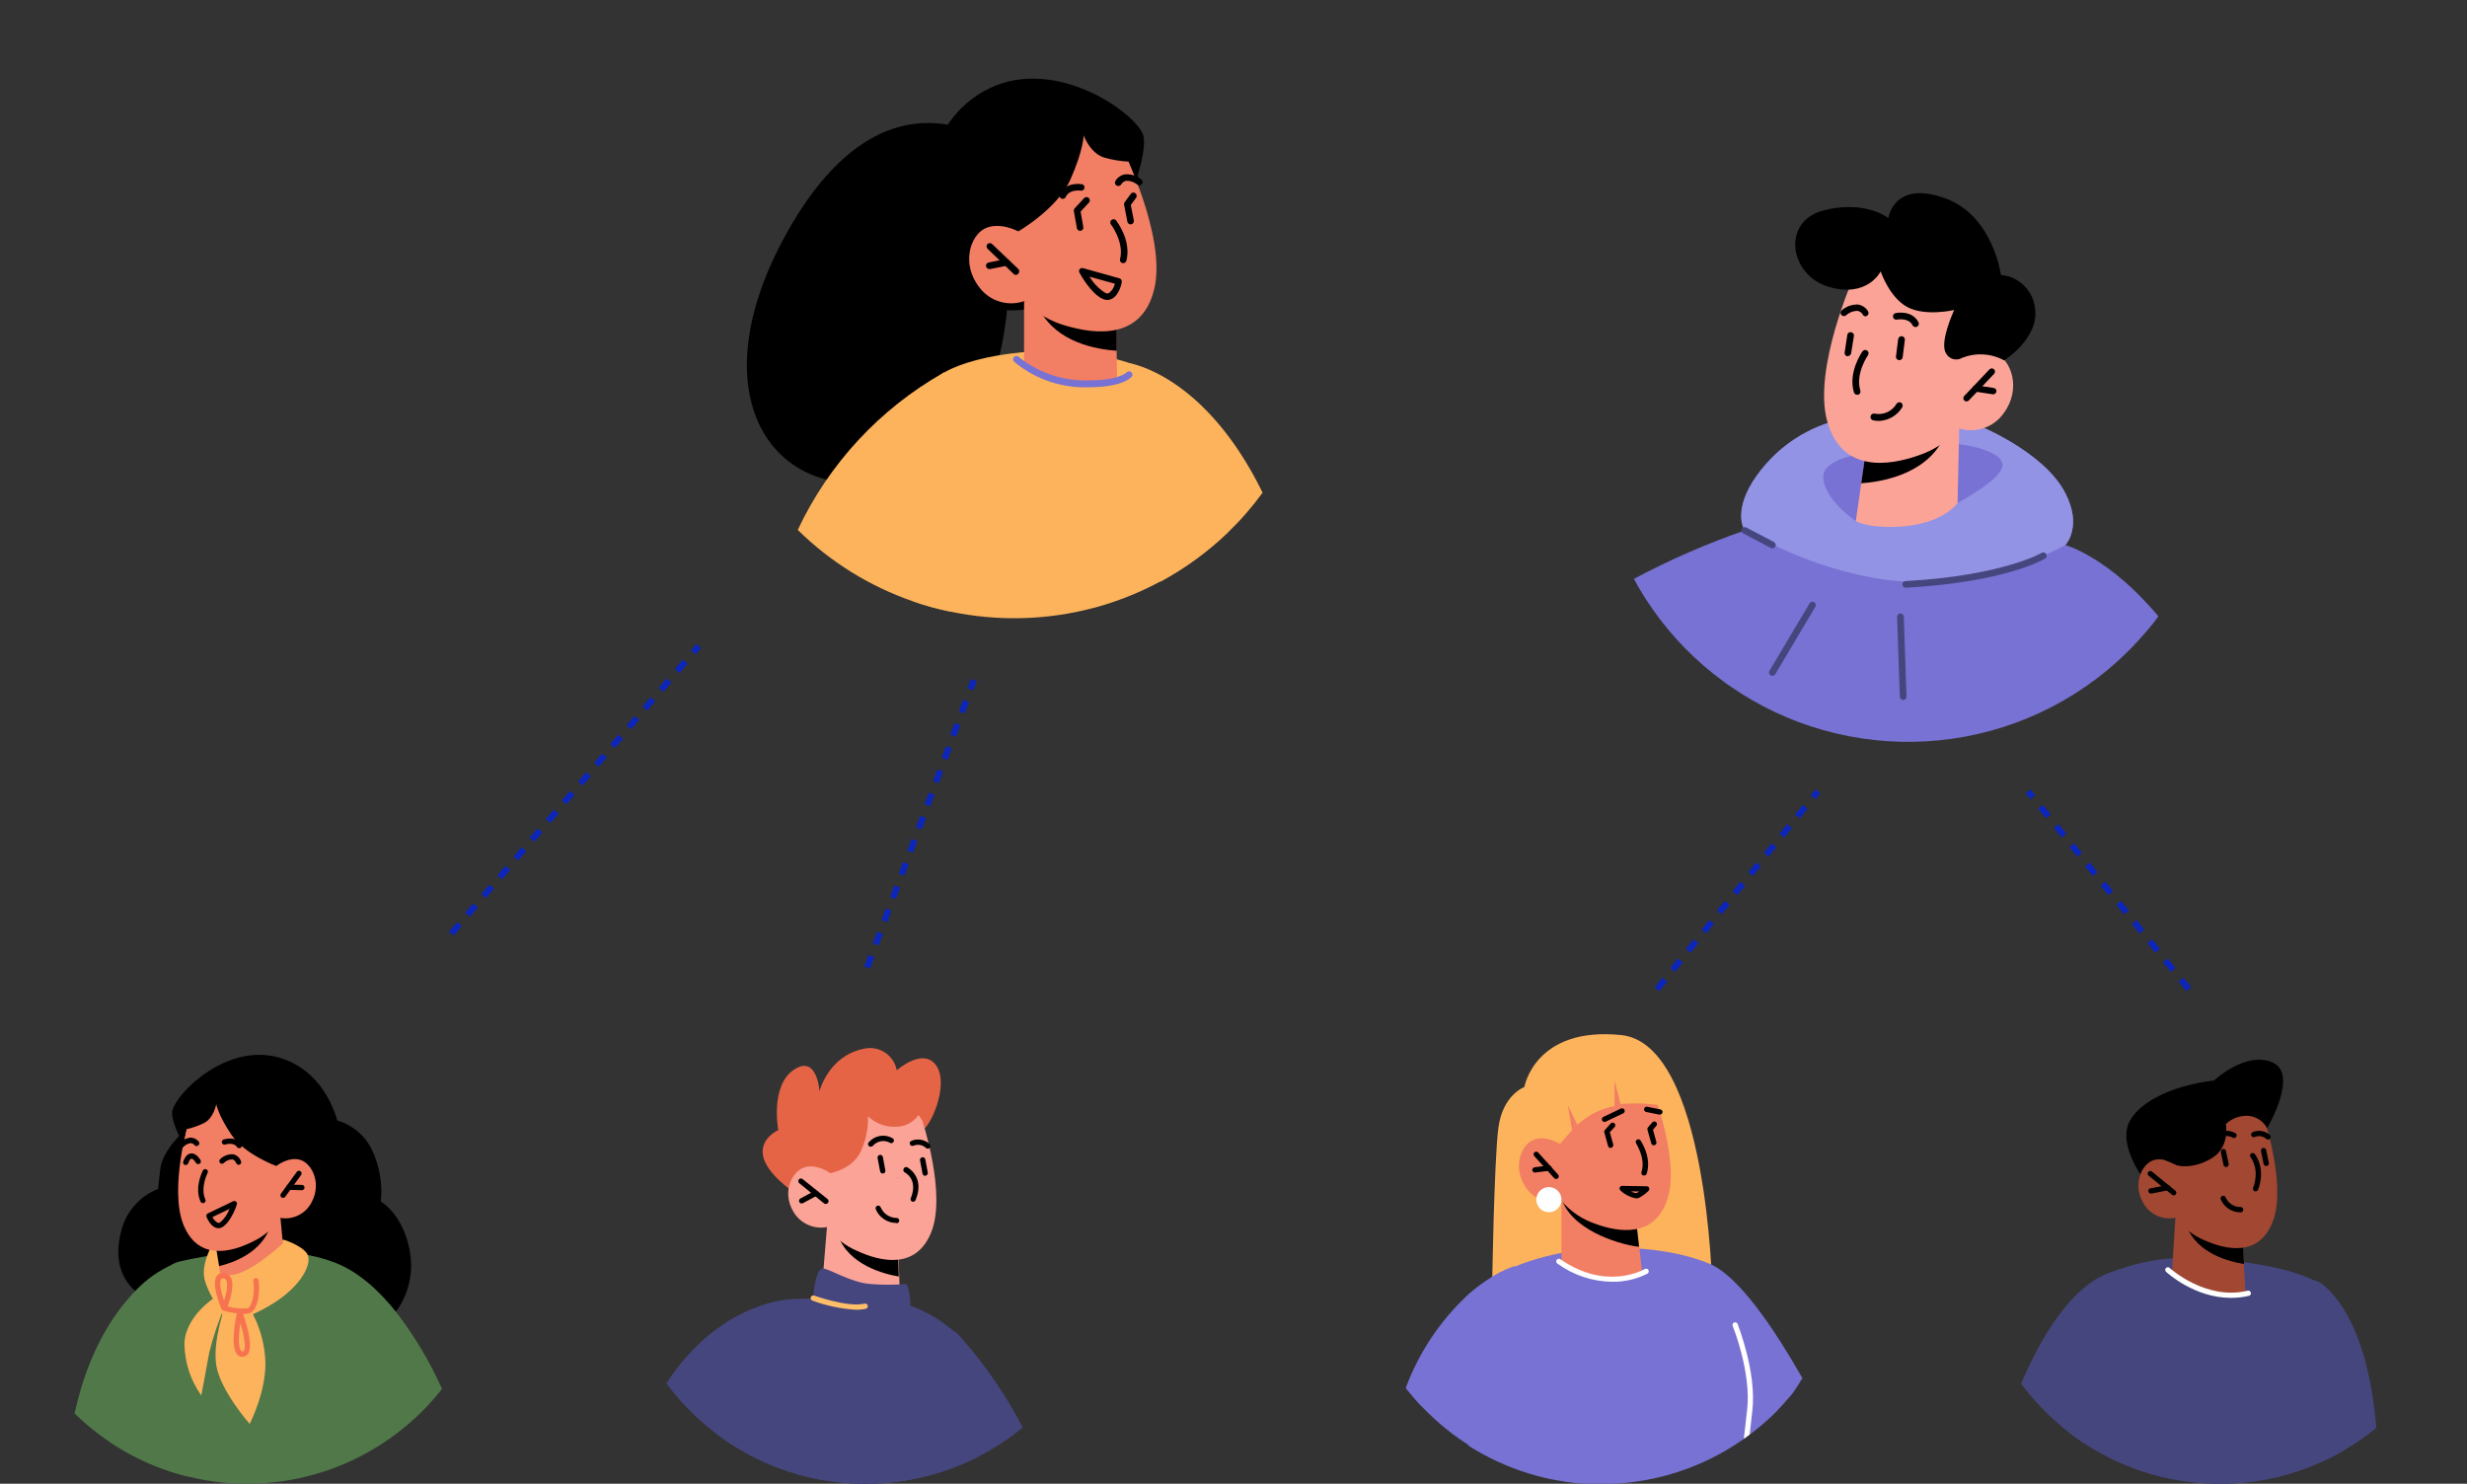 <svg width="399" height="240" viewBox="0 0 399 240" fill="none" xmlns="http://www.w3.org/2000/svg">
<rect x="0" y="0" width="399" height="240" fill="#333333" stroke="none"/>
<path d="M264.254 93.631C265.157 95.312 266.161 96.937 267.259 98.498C270.407 103.012 274.286 106.974 278.737 110.222C278.737 110.222 278.737 110.222 278.813 110.287C279.105 110.502 279.397 110.718 279.699 110.911C289.004 117.409 300.241 120.581 311.585 119.912C322.928 119.244 333.712 114.774 342.183 107.229C343.939 105.66 345.585 103.973 347.111 102.18C347.832 101.376 348.491 100.547 349.089 99.693C341.08 90.089 334.033 88.151 334.033 88.151C334.26 87.904 336.735 84.997 334.033 79.764C330.477 72.852 319.431 68.578 319.431 68.578L299.976 67.426C294.454 68.124 289.378 70.803 285.698 74.963C280.672 80.69 281.569 84.329 282.045 85.438C282.087 85.563 282.145 85.683 282.218 85.793C276.033 87.935 270.027 90.555 264.254 93.631Z" fill="#7772D3"/>
<path d="M282.001 85.46C288.06 89.154 294.716 91.773 301.673 93.201C318.772 96.958 334.033 88.162 334.033 88.162C334.271 87.914 336.746 85.007 334.033 79.764C330.477 72.863 319.431 68.589 319.431 68.589L299.976 67.437C294.455 68.137 289.379 70.816 285.698 74.973C280.629 80.701 281.472 84.383 282.001 85.46Z" fill="#9393E5"/>
<path d="M316.609 81.336C316.609 81.336 324.326 77.32 323.872 74.973C323.418 72.626 315.906 71.054 311.107 71.948C306.308 72.841 294.894 73.024 294.894 77.115C294.894 80.754 300.104 84.254 300.104 84.254L311.107 81.153L316.609 81.336Z" fill="#7772D3"/>
<path d="M316.868 69.31L316.609 81.347C316.609 81.347 314.35 84.76 307.259 85.18C301.985 85.492 300.158 84.265 300.158 84.265L301.023 78.181L301.888 72.249L314.717 69.73L316.868 69.31Z" fill="#FCA397"/>
<path d="M314.718 69.719C314.655 70.121 314.528 70.51 314.339 70.871C311.497 76.836 304.071 77.966 301.023 78.171L301.888 72.238L314.718 69.719Z" fill="black"/>
<path d="M299.845 44.72C299.845 44.72 293.165 59.685 295.522 68.126C297.878 76.567 305.552 75.296 310.178 73.703C312.761 72.859 315.071 71.342 316.868 69.31C318.18 69.708 319.584 69.681 320.879 69.234C322.174 68.787 323.294 67.943 324.078 66.823C326.996 62.85 325.245 58.21 322.791 57.187C320.338 56.164 317.387 57.865 317.387 57.865L319.711 53.559C319.711 53.559 310.221 31.294 299.845 44.72Z" fill="#FCA397"/>
<path d="M300.364 63.851C300.417 63.862 300.472 63.862 300.526 63.851C300.661 63.809 300.775 63.715 300.842 63.591C300.908 63.466 300.923 63.319 300.883 63.184C300.039 60.449 302.093 57.489 302.115 57.456C302.156 57.398 302.185 57.333 302.201 57.264C302.217 57.194 302.219 57.123 302.207 57.053C302.195 56.983 302.169 56.916 302.131 56.856C302.093 56.796 302.043 56.743 301.985 56.703C301.927 56.661 301.861 56.632 301.792 56.617C301.722 56.601 301.65 56.599 301.58 56.611C301.51 56.623 301.442 56.649 301.382 56.687C301.322 56.724 301.27 56.774 301.228 56.832C301.131 56.972 298.84 60.255 299.856 63.496C299.892 63.601 299.961 63.692 300.052 63.756C300.143 63.819 300.252 63.853 300.364 63.851Z" fill="black"/>
<path d="M318.047 64.939C318.19 64.937 318.326 64.879 318.425 64.777L322.511 60.471C322.559 60.423 322.598 60.366 322.624 60.303C322.65 60.24 322.664 60.173 322.664 60.105C322.664 60.037 322.65 59.969 322.624 59.907C322.598 59.844 322.559 59.787 322.511 59.739C322.464 59.689 322.407 59.65 322.343 59.623C322.28 59.596 322.212 59.582 322.143 59.582C322.075 59.582 322.007 59.596 321.944 59.623C321.88 59.65 321.823 59.689 321.776 59.739L317.69 64.045C317.641 64.093 317.601 64.149 317.574 64.212C317.547 64.275 317.533 64.343 317.533 64.411C317.533 64.48 317.547 64.547 317.574 64.61C317.601 64.673 317.641 64.73 317.69 64.777C317.785 64.873 317.912 64.93 318.047 64.939Z" fill="black"/>
<path d="M322.37 63.776C322.495 63.778 322.617 63.733 322.712 63.652C322.808 63.571 322.87 63.458 322.889 63.335C322.899 63.268 322.897 63.2 322.881 63.135C322.865 63.069 322.836 63.008 322.795 62.953C322.755 62.899 322.704 62.854 322.646 62.819C322.588 62.785 322.523 62.763 322.456 62.753L319.624 62.323C319.557 62.312 319.488 62.315 319.422 62.331C319.355 62.347 319.293 62.375 319.238 62.415C319.182 62.455 319.136 62.506 319.1 62.564C319.064 62.622 319.041 62.686 319.03 62.753C319.019 62.821 319.022 62.889 319.038 62.955C319.054 63.021 319.083 63.084 319.123 63.139C319.163 63.194 319.214 63.24 319.272 63.276C319.33 63.311 319.395 63.335 319.462 63.346L322.294 63.776H322.37Z" fill="black"/>
<path d="M317.398 57.855C317.177 57.995 316.929 58.088 316.669 58.127C316.409 58.165 316.145 58.149 315.892 58.079C315.639 58.009 315.404 57.886 315.201 57.72C314.999 57.553 314.834 57.346 314.718 57.112C313.637 55.357 316.058 50.146 316.058 50.146C316.058 50.146 311.4 51.223 308.492 49.672C305.585 48.122 304.169 43.902 304.169 43.902C304.169 43.902 302.007 48.305 295.684 46.367C289.361 44.429 288.118 35.805 294.906 34.04C301.694 32.274 305.412 35.278 305.412 35.278C305.412 35.278 306.276 29.012 314.675 32.102C322.37 34.922 323.624 44.472 323.624 44.472C324.995 44.59 326.284 45.169 327.281 46.114C328.277 47.059 328.92 48.314 329.104 49.672C329.99 54.647 324.143 58.285 324.143 58.285C323.118 57.73 321.983 57.403 320.818 57.329C319.653 57.255 318.486 57.434 317.398 57.855Z" fill="black"/>
<path d="M307.195 58.253C307.325 58.254 307.451 58.207 307.548 58.122C307.646 58.037 307.709 57.918 307.725 57.79L308.081 54.991C308.091 54.92 308.086 54.848 308.067 54.779C308.048 54.711 308.016 54.646 307.973 54.59C307.885 54.475 307.755 54.401 307.611 54.383C307.468 54.364 307.323 54.403 307.209 54.491C307.094 54.578 307.019 54.708 307.001 54.851L306.644 57.65C306.625 57.791 306.664 57.934 306.751 58.047C306.838 58.16 306.967 58.234 307.109 58.253H307.195Z" fill="black"/>
<path d="M298.861 57.596C298.991 57.595 299.115 57.548 299.212 57.463C299.309 57.378 299.373 57.261 299.391 57.133L299.845 54.345C299.856 54.275 299.852 54.203 299.835 54.135C299.818 54.066 299.788 54.001 299.746 53.944C299.704 53.887 299.651 53.839 299.59 53.803C299.529 53.766 299.461 53.742 299.391 53.731C299.316 53.719 299.239 53.723 299.165 53.742C299.091 53.762 299.023 53.796 298.964 53.844C298.904 53.892 298.856 53.952 298.822 54.019C298.787 54.087 298.768 54.161 298.764 54.237L298.342 57.026C298.332 57.096 298.335 57.169 298.353 57.238C298.371 57.307 298.402 57.373 298.446 57.43C298.489 57.487 298.543 57.535 298.605 57.571C298.667 57.607 298.736 57.63 298.807 57.639L298.861 57.596Z" fill="black"/>
<path d="M309.811 52.902C309.898 52.9 309.983 52.878 310.059 52.837C310.185 52.771 310.279 52.658 310.321 52.523C310.364 52.388 310.351 52.242 310.286 52.116C309.206 50.092 306.687 50.62 306.579 50.641C306.509 50.657 306.443 50.685 306.385 50.726C306.327 50.767 306.277 50.819 306.239 50.879C306.2 50.939 306.175 51.006 306.163 51.076C306.15 51.146 306.152 51.218 306.168 51.287C306.182 51.356 306.21 51.422 306.25 51.48C306.29 51.538 306.341 51.587 306.401 51.626C306.46 51.664 306.527 51.69 306.596 51.702C306.666 51.714 306.737 51.712 306.806 51.696C306.882 51.696 308.665 51.33 309.324 52.611C309.372 52.699 309.442 52.773 309.527 52.824C309.613 52.875 309.711 52.902 309.811 52.902Z" fill="black"/>
<path d="M301.672 51.169C301.781 51.169 301.887 51.136 301.975 51.072C302.034 51.033 302.084 50.983 302.123 50.924C302.162 50.865 302.189 50.799 302.202 50.73C302.215 50.661 302.214 50.59 302.199 50.521C302.184 50.452 302.156 50.386 302.115 50.329C301.938 50.04 301.699 49.793 301.415 49.607C301.131 49.421 300.809 49.3 300.472 49.252C299.505 49.233 298.567 49.579 297.846 50.221C297.794 50.27 297.753 50.328 297.725 50.393C297.697 50.458 297.682 50.527 297.682 50.598C297.682 50.669 297.697 50.739 297.725 50.803C297.753 50.868 297.794 50.926 297.846 50.975C297.895 51.025 297.954 51.065 298.019 51.092C298.084 51.119 298.154 51.133 298.224 51.133C298.295 51.133 298.364 51.119 298.429 51.092C298.494 51.065 298.553 51.025 298.602 50.975C299.095 50.538 299.727 50.29 300.386 50.275C300.568 50.303 300.742 50.371 300.895 50.473C301.048 50.576 301.177 50.71 301.272 50.867C301.307 50.948 301.362 51.018 301.432 51.071C301.502 51.123 301.585 51.157 301.672 51.169Z" fill="black"/>
<path d="M308.254 95.063C324.273 94.17 330.498 90.509 330.758 90.348C330.819 90.312 330.872 90.265 330.914 90.209C330.956 90.153 330.987 90.088 331.004 90.02C331.021 89.952 331.025 89.881 331.014 89.812C331.003 89.742 330.978 89.675 330.941 89.616C330.905 89.555 330.856 89.501 330.799 89.459C330.741 89.417 330.676 89.386 330.607 89.369C330.537 89.352 330.465 89.349 330.395 89.36C330.324 89.371 330.257 89.395 330.196 89.433C330.196 89.433 323.894 93.115 308.222 93.987C308.079 93.987 307.941 94.043 307.84 94.144C307.739 94.245 307.682 94.382 307.682 94.525C307.682 94.668 307.739 94.805 307.84 94.906C307.941 95.007 308.079 95.063 308.222 95.063H308.254Z" fill="#46467F"/>
<path d="M307.812 113.226C307.884 113.225 307.956 113.209 308.022 113.18C308.088 113.151 308.148 113.11 308.199 113.058C308.249 113.006 308.288 112.944 308.315 112.877C308.341 112.81 308.354 112.738 308.352 112.666L307.909 99.746C307.901 99.606 307.839 99.475 307.737 99.379C307.634 99.283 307.499 99.23 307.358 99.23C307.287 99.231 307.217 99.246 307.152 99.275C307.087 99.303 307.028 99.344 306.979 99.395C306.93 99.446 306.891 99.506 306.865 99.572C306.84 99.638 306.827 99.708 306.828 99.779L307.272 112.698C307.277 112.838 307.336 112.971 307.437 113.069C307.537 113.167 307.671 113.223 307.812 113.226Z" fill="#46467F"/>
<path d="M286.659 109.318C286.754 109.316 286.846 109.291 286.927 109.244C287.008 109.196 287.076 109.129 287.124 109.049L293.609 98.153C293.682 98.029 293.703 97.881 293.666 97.742C293.63 97.602 293.539 97.483 293.415 97.41C293.29 97.337 293.141 97.317 293.002 97.353C292.862 97.39 292.742 97.48 292.669 97.604L286.184 108.5C286.111 108.623 286.09 108.769 286.124 108.908C286.159 109.047 286.246 109.167 286.368 109.242C286.457 109.29 286.558 109.316 286.659 109.318Z" fill="#46467F"/>
<path d="M286.659 88.69C286.758 88.689 286.854 88.661 286.938 88.61C287.021 88.559 287.09 88.486 287.135 88.399C287.2 88.272 287.213 88.124 287.171 87.987C287.128 87.85 287.034 87.735 286.908 87.667L282.433 85.32C282.305 85.257 282.157 85.246 282.021 85.288C281.884 85.33 281.769 85.422 281.698 85.546C281.633 85.673 281.62 85.821 281.662 85.958C281.705 86.094 281.799 86.209 281.925 86.278L286.4 88.625C286.48 88.667 286.569 88.689 286.659 88.69Z" fill="#46467F"/>
<path d="M303.953 68.083C304.705 68.046 305.437 67.825 306.083 67.44C306.73 67.055 307.271 66.518 307.66 65.876C307.732 65.751 307.751 65.603 307.715 65.465C307.679 65.326 307.589 65.207 307.466 65.133C307.342 65.062 307.196 65.043 307.058 65.079C306.921 65.115 306.803 65.204 306.731 65.326C306.381 65.919 305.856 66.39 305.227 66.674C304.598 66.957 303.896 67.039 303.218 66.909C303.075 66.872 302.922 66.893 302.795 66.968C302.667 67.042 302.574 67.165 302.537 67.307C302.5 67.45 302.521 67.602 302.596 67.729C302.671 67.856 302.794 67.948 302.937 67.986C303.271 68.058 303.612 68.09 303.953 68.083Z" fill="black"/>
<g clip-path="url(#clip0_0_1)">
<path d="M161.479 23.681C161.479 23.681 143.321 8.966 127.319 37.548C111.318 66.13 127.319 84.105 147.633 76.319C167.946 68.533 162.648 32.025 162.648 32.025L161.479 23.681Z" fill="black"/>
<path d="M182.328 33.022C182.328 33.022 185.546 25.429 184.956 22.093C184.366 18.758 171.131 8.945 160.042 14.275C148.952 19.605 148.394 34.256 150.979 40.294C157.639 55.813 170.992 48.466 170.992 48.466C170.992 48.466 192.324 41.677 182.328 33.022Z" fill="black"/>
<path d="M198.599 86.079C192.687 91.769 185.463 95.913 177.567 98.145L176.848 98.338C169.27 100.338 161.329 100.536 153.661 98.917C151.635 98.499 149.64 97.947 147.687 97.265C148.416 80.223 149.553 63.245 151.334 61.304C151.708 60.915 152.134 60.58 152.599 60.307L152.781 60.21C157.736 57.336 171.186 55.03 182.393 58.634C185.265 59.521 187.969 60.88 190.394 62.656C194.727 65.884 197.397 75.322 198.599 86.079Z" fill="#FCB35B"/>
<path d="M180.602 50.686V51.019V56.735L180.666 61.208C180.666 61.208 181.106 62.28 175.883 62.162C168.89 62.066 165.629 59.009 165.629 59.009V48.713L167.774 49.002L180.602 50.686Z" fill="#F27E64"/>
<path d="M180.613 51.019V56.735C177.213 56.499 170.96 55.362 168.193 50.182C168.005 49.846 167.865 49.485 167.775 49.11L180.538 50.987L180.613 51.019Z" fill="black"/>
<path d="M181.363 23.616C181.363 23.616 188.635 38.095 186.725 46.557C184.816 55.019 177.18 54.065 172.558 52.735C169.941 52.036 167.562 50.643 165.672 48.702C164.396 49.148 163.012 49.181 161.717 48.796C160.421 48.411 159.28 47.627 158.454 46.557C155.408 42.761 156.91 38.138 159.28 36.969C161.65 35.8 164.643 37.398 164.643 37.398L162.154 33.215C162.154 33.215 170.466 10.822 181.363 23.616Z" fill="#F27E64"/>
<path d="M181.663 42.557H181.535C181.399 42.521 181.282 42.434 181.21 42.314C181.138 42.194 181.116 42.05 181.149 41.913C181.856 39.178 179.701 36.336 179.679 36.304C179.637 36.249 179.606 36.187 179.588 36.12C179.57 36.053 179.565 35.983 179.574 35.914C179.583 35.845 179.606 35.779 179.64 35.719C179.675 35.659 179.721 35.606 179.776 35.564C179.831 35.522 179.893 35.491 179.96 35.473C180.027 35.455 180.097 35.45 180.166 35.459C180.235 35.468 180.301 35.49 180.361 35.525C180.421 35.56 180.474 35.606 180.516 35.661C180.612 35.789 183.015 38.878 182.178 42.181C182.144 42.291 182.075 42.386 181.983 42.454C181.89 42.522 181.778 42.557 181.663 42.557Z" fill="black"/>
<path d="M164.311 44.466C164.175 44.463 164.045 44.409 163.946 44.316L159.721 40.23C159.671 40.182 159.631 40.124 159.603 40.061C159.575 39.998 159.56 39.929 159.558 39.86C159.557 39.791 159.569 39.722 159.594 39.657C159.619 39.593 159.657 39.534 159.705 39.484C159.752 39.434 159.81 39.394 159.873 39.366C159.936 39.338 160.005 39.323 160.074 39.322C160.143 39.32 160.212 39.332 160.276 39.357C160.341 39.383 160.4 39.42 160.45 39.468L164.697 43.511C164.795 43.61 164.849 43.743 164.849 43.881C164.849 44.02 164.795 44.153 164.697 44.251C164.653 44.313 164.595 44.365 164.528 44.402C164.461 44.439 164.387 44.461 164.311 44.466Z" fill="black"/>
<path d="M159.999 43.511C159.876 43.51 159.757 43.466 159.661 43.388C159.566 43.31 159.5 43.203 159.473 43.082C159.459 43.014 159.459 42.944 159.472 42.875C159.486 42.807 159.513 42.742 159.552 42.684C159.591 42.626 159.641 42.576 159.699 42.538C159.757 42.499 159.823 42.473 159.891 42.46L162.658 41.903C162.729 41.889 162.801 41.89 162.871 41.904C162.942 41.919 163.008 41.947 163.067 41.988C163.127 42.028 163.177 42.08 163.217 42.14C163.256 42.2 163.283 42.267 163.297 42.337C163.31 42.407 163.309 42.48 163.295 42.55C163.28 42.62 163.252 42.687 163.212 42.746C163.171 42.805 163.12 42.856 163.06 42.895C163 42.935 162.933 42.962 162.862 42.975L160.095 43.533L159.999 43.511Z" fill="black"/>
<path d="M179.122 48.52C178.855 48.52 178.591 48.461 178.35 48.348C176.419 47.501 174.682 44.273 174.607 44.133C174.547 44.049 174.515 43.947 174.515 43.844C174.515 43.74 174.547 43.639 174.607 43.554C174.671 43.472 174.758 43.41 174.858 43.378C174.957 43.346 175.064 43.343 175.164 43.372L181.052 45.024C181.181 45.059 181.291 45.142 181.361 45.255C181.43 45.369 181.454 45.504 181.428 45.635C181.428 45.849 180.977 47.78 179.819 48.338C179.604 48.452 179.365 48.515 179.122 48.52ZM176.215 44.755C176.849 45.822 177.728 46.723 178.779 47.383C178.872 47.435 178.977 47.462 179.084 47.462C179.191 47.462 179.296 47.435 179.39 47.383C179.859 47.006 180.185 46.48 180.312 45.892L176.215 44.755Z" fill="black"/>
<path d="M171.861 32.164C171.786 32.163 171.713 32.145 171.646 32.111C171.582 32.083 171.525 32.043 171.477 31.992C171.429 31.942 171.391 31.883 171.367 31.818C171.342 31.753 171.33 31.684 171.332 31.615C171.334 31.545 171.349 31.477 171.378 31.414C172.311 29.376 174.853 29.773 174.96 29.794C175.028 29.805 175.094 29.828 175.153 29.864C175.212 29.9 175.264 29.947 175.305 30.003C175.345 30.059 175.375 30.122 175.391 30.189C175.408 30.257 175.41 30.326 175.4 30.395C175.376 30.534 175.299 30.658 175.184 30.74C175.07 30.822 174.928 30.856 174.788 30.834C174.713 30.834 172.933 30.556 172.343 31.907C172.294 31.99 172.223 32.058 172.138 32.103C172.053 32.149 171.957 32.17 171.861 32.164Z" fill="black"/>
<path d="M180.848 30.073C180.75 30.075 180.653 30.049 180.569 29.998C180.451 29.923 180.367 29.804 180.335 29.668C180.303 29.532 180.325 29.388 180.398 29.268C180.566 28.988 180.793 28.746 181.063 28.561C181.334 28.376 181.641 28.251 181.964 28.196C182.917 28.133 183.859 28.432 184.602 29.033C184.711 29.121 184.781 29.249 184.797 29.389C184.812 29.528 184.771 29.669 184.682 29.778C184.594 29.887 184.466 29.957 184.326 29.973C184.187 29.988 184.047 29.947 183.937 29.858C183.433 29.444 182.798 29.224 182.146 29.236C181.966 29.275 181.797 29.353 181.651 29.464C181.504 29.575 181.384 29.717 181.299 29.88C181.246 29.947 181.177 30 181.098 30.033C181.019 30.067 180.933 30.081 180.848 30.073Z" fill="black"/>
<path d="M182.854 36.294C182.733 36.291 182.615 36.247 182.522 36.169C182.428 36.091 182.364 35.984 182.34 35.865L181.803 33.13C181.789 33.057 181.79 32.982 181.807 32.91C181.824 32.838 181.855 32.77 181.9 32.711L182.887 31.36C182.927 31.303 182.978 31.255 183.038 31.218C183.098 31.181 183.164 31.157 183.233 31.147C183.303 31.137 183.373 31.141 183.441 31.16C183.508 31.178 183.572 31.209 183.627 31.253C183.739 31.336 183.814 31.46 183.836 31.599C183.858 31.737 183.825 31.878 183.745 31.993L182.887 33.151L183.38 35.661C183.394 35.729 183.394 35.8 183.381 35.868C183.367 35.937 183.34 36.002 183.301 36.059C183.262 36.117 183.212 36.167 183.154 36.205C183.096 36.244 183.03 36.27 182.962 36.283L182.854 36.294Z" fill="black"/>
<path d="M174.682 37.334C174.558 37.333 174.438 37.288 174.344 37.208C174.25 37.127 174.187 37.016 174.167 36.894L173.684 34.148C173.67 34.069 173.675 33.986 173.697 33.908C173.719 33.83 173.759 33.758 173.813 33.698L175.282 32.111C175.326 32.048 175.383 31.995 175.448 31.956C175.514 31.917 175.588 31.892 175.664 31.884C175.74 31.875 175.817 31.883 175.889 31.907C175.962 31.931 176.029 31.97 176.085 32.022C176.142 32.073 176.186 32.137 176.216 32.207C176.246 32.278 176.261 32.353 176.259 32.43C176.257 32.507 176.239 32.582 176.205 32.651C176.172 32.719 176.124 32.78 176.065 32.829L174.768 34.224L175.207 36.712C175.232 36.851 175.201 36.995 175.121 37.111C175.041 37.228 174.917 37.308 174.778 37.334H174.682Z" fill="black"/>
<path d="M164.696 37.419C164.696 37.419 171.014 33.794 173.126 29.022C175.239 24.249 175.271 21.911 175.271 21.911C175.271 21.911 176.344 24.925 178.757 25.536C180.018 25.878 181.313 26.083 182.618 26.148L184.334 30.438L182.865 20.12C182.865 20.12 176.312 17.01 175.454 17.042C174.596 17.074 163.892 19.53 163.292 20.206C162.691 20.882 159.688 29.44 159.688 29.44L159.634 33.237L164.696 37.419Z" fill="black"/>
<path d="M153.628 98.917C151.602 98.499 149.607 97.947 147.654 97.265C140.662 94.85 134.297 90.903 129.025 85.714C134.056 75.014 142.28 66.138 152.566 60.307L152.749 60.21C152.749 60.21 151.472 87.484 153.628 98.917Z" fill="#FCB35B"/>
<path d="M204.208 79.687C202.532 81.994 200.655 84.147 198.599 86.122C195.33 89.269 191.646 91.954 187.648 94.101L182.361 58.709C183.176 58.762 195.016 60.929 204.208 79.687Z" fill="#FCB35B"/>
<path d="M175.894 62.645H174.929C170.941 62.531 167.107 61.08 164.043 58.526C163.986 58.48 163.939 58.423 163.905 58.357C163.871 58.292 163.851 58.221 163.846 58.147C163.84 58.074 163.85 58 163.875 57.931C163.899 57.862 163.938 57.798 163.988 57.745C164.038 57.691 164.099 57.648 164.166 57.618C164.234 57.589 164.306 57.574 164.38 57.574C164.453 57.574 164.526 57.589 164.594 57.618C164.661 57.647 164.722 57.69 164.772 57.744C167.665 60.074 171.237 61.403 174.95 61.529C180.902 61.701 182.211 60.232 182.232 60.221C182.324 60.128 182.446 60.071 182.576 60.062C182.706 60.052 182.836 60.091 182.939 60.17C183.043 60.248 183.115 60.363 183.141 60.491C183.167 60.618 183.145 60.752 183.08 60.865C182.929 61.09 181.61 62.645 175.894 62.645Z" fill="#7772D3"/>
</g>
<path d="M30.109 182.657C30.109 182.657 26.282 185.866 25.922 189.092L25.561 192.31C24.064 192.899 22.733 193.846 21.686 195.068C20.639 196.29 19.907 197.75 19.555 199.32C17.667 206.845 22.798 209.462 22.798 209.462L62.645 213.752C64.061 212.385 65.137 210.705 65.787 208.847C66.436 206.988 66.642 205.004 66.386 203.052C65.451 196.454 61.59 194.36 61.59 194.36C61.894 191.442 61.377 188.497 60.097 185.857C59.389 184.444 58.322 183.242 57.003 182.371C55.684 181.501 54.158 180.993 52.581 180.898L30.109 182.657Z" fill="black"/>
<path d="M71.492 224.658C67.308 229.99 61.839 234.174 55.599 236.82C49.358 239.465 42.548 240.485 35.806 239.785C34.906 239.69 34.013 239.562 33.129 239.407C32.246 239.253 31.19 239.03 30.238 238.79L29.689 238.652C28.166 238.251 26.671 237.755 25.21 237.168C22.665 236.159 20.232 234.888 17.951 233.375C18.037 231.239 18.182 230.029 18.182 230.029L24.643 209.651L25.278 207.643C25.647 206.462 26.414 205.446 27.449 204.768C27.97 204.415 28.552 204.162 29.165 204.022C30.349 203.747 31.825 203.447 33.498 203.164L35.103 202.924C36.819 202.683 38.741 202.495 40.706 202.409C41.89 202.357 43.074 202.349 44.267 202.409L45.863 202.486C46.48 202.537 47.09 202.597 47.707 202.666C48.325 202.735 49.072 202.855 49.75 202.992C51.281 203.274 52.783 203.696 54.237 204.254C58.038 205.738 61.342 208.793 64.062 212.216C67.022 216.055 69.516 220.231 71.492 224.658Z" fill="#507849"/>
<path d="M46.017 200.555C46.017 200.555 48.814 201.474 49.664 202.778C50.616 204.245 48.806 208.089 43.769 211.084C41.622 212.371 39.314 213.366 36.905 214.044C36.905 214.044 33.687 209.582 33.069 206.871C32.451 204.159 34.717 200.607 34.717 200.607L46.017 200.555Z" fill="#FCB35B"/>
<path d="M31.181 187.668C31.181 187.668 27.809 182.519 27.835 179.997C27.86 177.474 36.278 168.576 45.081 171.048C53.885 173.519 56.193 184.184 55.077 188.938C52.212 201.165 41.477 197.518 41.477 197.518C41.477 197.518 24.96 195.296 31.181 187.668Z" fill="black"/>
<path d="M34.725 200.384V200.607L35.42 204.794L35.961 208.08C35.961 208.08 35.772 208.887 39.582 208.166C44.73 207.188 46.086 204.734 46.086 204.734L45.365 197.012L43.837 197.501L34.725 200.384Z" fill="#F27E64"/>
<path d="M34.751 200.607L35.446 204.794C37.917 204.194 42.31 202.555 43.7 198.393C43.794 198.116 43.849 197.827 43.863 197.535L34.759 200.573L34.751 200.607Z" fill="black"/>
<path d="M30.675 180.658C30.675 180.658 27.243 192.198 29.688 198.153C32.134 204.108 37.651 202.443 40.843 200.847C42.668 199.995 44.23 198.667 45.365 197.003C46.355 197.169 47.373 197.018 48.273 196.571C49.173 196.124 49.909 195.404 50.376 194.515C52.092 191.34 50.418 188.148 48.531 187.599C46.643 187.05 44.678 188.603 44.678 188.603L45.957 185.214C45.957 185.214 36.973 169.889 30.675 180.658Z" fill="#F27E64"/>
<path d="M32.82 194.601C32.739 194.601 32.659 194.578 32.59 194.534C32.522 194.49 32.467 194.426 32.434 194.352C31.396 192.07 32.76 189.444 32.812 189.332C32.864 189.231 32.954 189.155 33.063 189.12C33.172 189.086 33.29 189.096 33.391 189.148C33.492 189.2 33.569 189.291 33.603 189.399C33.638 189.508 33.628 189.626 33.575 189.727C33.575 189.727 32.348 192.104 33.215 194.017C33.259 194.121 33.261 194.238 33.221 194.344C33.181 194.449 33.102 194.535 33.001 194.584C32.942 194.602 32.881 194.607 32.82 194.601Z" fill="black"/>
<path d="M45.785 193.76C45.693 193.76 45.604 193.733 45.527 193.683C45.437 193.614 45.376 193.513 45.359 193.401C45.341 193.289 45.368 193.175 45.433 193.082L48.007 189.547C48.04 189.501 48.082 189.462 48.13 189.433C48.178 189.403 48.232 189.384 48.288 189.375C48.344 189.366 48.401 189.369 48.456 189.382C48.51 189.395 48.562 189.419 48.608 189.453C48.698 189.521 48.759 189.622 48.776 189.734C48.794 189.846 48.767 189.96 48.702 190.053L46.128 193.588C46.088 193.641 46.036 193.684 45.976 193.714C45.917 193.743 45.851 193.759 45.785 193.76Z" fill="black"/>
<path d="M48.822 192.516L46.72 192.464C46.664 192.463 46.608 192.451 46.557 192.428C46.505 192.406 46.459 192.373 46.419 192.332C46.38 192.292 46.35 192.244 46.329 192.191C46.309 192.139 46.299 192.083 46.3 192.027C46.3 191.97 46.311 191.914 46.334 191.862C46.356 191.809 46.388 191.762 46.429 191.723C46.47 191.684 46.518 191.653 46.571 191.633C46.624 191.613 46.681 191.604 46.737 191.606L48.831 191.658C48.888 191.658 48.944 191.669 48.996 191.691C49.048 191.713 49.095 191.746 49.135 191.787C49.174 191.828 49.205 191.876 49.225 191.929C49.245 191.982 49.254 192.039 49.252 192.095C49.249 192.208 49.203 192.314 49.123 192.393C49.043 192.472 48.935 192.516 48.822 192.516Z" fill="black"/>
<path d="M35.317 198.659C35.189 198.659 35.062 198.639 34.94 198.599C33.996 198.307 33.455 196.96 33.395 196.814C33.354 196.714 33.354 196.602 33.394 196.501C33.434 196.4 33.511 196.319 33.61 196.274L37.711 194.3C37.786 194.265 37.87 194.252 37.953 194.264C38.035 194.275 38.112 194.31 38.175 194.365C38.237 194.42 38.283 194.491 38.306 194.571C38.328 194.651 38.328 194.736 38.303 194.815C38.303 194.927 37.402 197.526 36.089 198.41C35.863 198.569 35.594 198.656 35.317 198.659ZM34.365 196.857C34.537 197.255 34.84 197.582 35.223 197.784C35.295 197.804 35.37 197.806 35.443 197.792C35.516 197.777 35.585 197.745 35.643 197.698C36.301 197.11 36.808 196.371 37.119 195.544L34.365 196.857Z" fill="black"/>
<path d="M38.689 185.728C38.62 185.728 38.551 185.71 38.49 185.678C38.429 185.645 38.376 185.597 38.337 185.54C37.745 184.682 36.467 185.119 36.458 185.119C36.405 185.14 36.348 185.15 36.291 185.149C36.233 185.148 36.177 185.135 36.124 185.111C36.072 185.088 36.025 185.054 35.986 185.012C35.947 184.969 35.917 184.92 35.898 184.866C35.878 184.812 35.87 184.755 35.873 184.698C35.876 184.64 35.89 184.584 35.915 184.533C35.94 184.481 35.975 184.435 36.019 184.397C36.062 184.359 36.112 184.331 36.167 184.313C36.252 184.313 38.08 183.652 39.041 185.051C39.105 185.144 39.13 185.26 39.111 185.372C39.092 185.484 39.03 185.584 38.938 185.651C38.865 185.701 38.778 185.728 38.689 185.728Z" fill="black"/>
<path d="M29.25 185.677C29.147 185.675 29.048 185.639 28.967 185.574C28.889 185.494 28.845 185.386 28.845 185.274C28.845 185.161 28.889 185.054 28.967 184.973C29.434 184.425 30.096 184.08 30.812 184.012C31.066 184.014 31.316 184.072 31.544 184.182C31.773 184.291 31.974 184.451 32.133 184.647C32.171 184.689 32.199 184.738 32.217 184.791C32.236 184.845 32.243 184.901 32.239 184.957C32.235 185.013 32.22 185.067 32.194 185.117C32.169 185.167 32.133 185.212 32.091 185.248C32.052 185.289 32.006 185.322 31.954 185.344C31.902 185.366 31.847 185.378 31.79 185.378C31.734 185.378 31.678 185.366 31.627 185.344C31.575 185.322 31.529 185.289 31.49 185.248C31.412 185.144 31.311 185.059 31.195 184.999C31.079 184.94 30.951 184.907 30.821 184.905C30.35 184.974 29.92 185.212 29.611 185.574C29.562 185.617 29.505 185.648 29.442 185.666C29.38 185.684 29.314 185.688 29.25 185.677Z" fill="black"/>
<path d="M44.695 188.603C44.695 188.603 39.599 186.767 37.428 183.541C35.257 180.314 34.974 178.598 34.974 178.598C34.974 178.598 34.562 180.949 32.889 181.704C32.008 182.122 31.085 182.441 30.134 182.657L29.431 186.012L29.173 178.289C29.173 178.289 33.575 175.158 34.21 175.08C34.845 175.003 43.005 175.406 43.528 175.827C44.052 176.247 47.355 182.125 47.355 182.125L47.896 184.896L44.695 188.603Z" fill="black"/>
<path d="M38.603 188.406C38.522 188.406 38.442 188.383 38.373 188.339C38.305 188.294 38.251 188.231 38.217 188.157C38.046 187.788 37.84 187.582 37.582 187.53C37.063 187.537 36.567 187.746 36.201 188.114C36.161 188.154 36.114 188.186 36.061 188.208C36.009 188.23 35.953 188.241 35.896 188.241C35.84 188.241 35.784 188.23 35.731 188.208C35.679 188.186 35.632 188.154 35.592 188.114C35.513 188.032 35.468 187.923 35.468 187.809C35.468 187.696 35.513 187.586 35.592 187.505C35.87 187.23 36.204 187.017 36.571 186.879C36.937 186.742 37.329 186.683 37.72 186.707C38.004 186.773 38.267 186.909 38.486 187.102C38.705 187.295 38.872 187.54 38.972 187.814C39.019 187.917 39.022 188.035 38.982 188.141C38.942 188.247 38.861 188.333 38.758 188.38C38.708 188.397 38.656 188.406 38.603 188.406Z" fill="black"/>
<path d="M30.04 188.431H29.886C29.832 188.411 29.784 188.381 29.742 188.342C29.701 188.303 29.668 188.256 29.645 188.205C29.622 188.153 29.609 188.097 29.608 188.04C29.606 187.983 29.616 187.927 29.637 187.874C29.954 187.016 30.383 186.604 30.907 186.57C31.765 186.501 32.365 187.548 32.434 187.659C32.463 187.708 32.481 187.762 32.489 187.818C32.496 187.874 32.492 187.931 32.477 187.986C32.461 188.04 32.435 188.091 32.4 188.135C32.365 188.179 32.321 188.216 32.271 188.243C32.173 188.299 32.057 188.314 31.948 188.285C31.838 188.257 31.745 188.186 31.688 188.088C31.524 187.805 31.19 187.393 30.975 187.419C30.761 187.445 30.649 187.633 30.435 188.183C30.402 188.259 30.347 188.324 30.276 188.368C30.206 188.413 30.123 188.435 30.04 188.431Z" fill="black"/>
<path d="M45.768 201.104C45.768 201.104 40.311 206.253 37.119 206.253C33.927 206.253 34.373 203.627 34.373 203.627L34.905 209.754L37.72 210.68L44.773 207.84L48.737 203.404L45.768 201.104Z" fill="#FCB35B"/>
<path d="M40.002 211.015C41.636 213.539 42.623 216.427 42.876 219.424C43.365 224.572 40.38 230.321 40.38 230.321C40.38 230.321 35.609 224.907 34.974 220.814C34.339 216.721 36.527 210.921 36.527 210.921C35.393 213.481 34.489 216.137 33.824 218.857C33.292 221.869 32.554 225.722 32.554 225.722C30.807 223.263 29.855 220.329 29.826 217.313C29.997 212.757 34.905 209.754 34.905 209.754L40.002 211.015Z" fill="#FCB35B"/>
<path d="M39.384 212.525C38.283 212.474 37.192 212.296 36.132 211.993H36.072C36.022 211.973 35.976 211.943 35.938 211.904C35.9 211.866 35.869 211.82 35.849 211.77C35.557 211.083 34.133 207.617 35.068 206.373C35.193 206.2 35.363 206.065 35.56 205.983C35.757 205.901 35.973 205.876 36.184 205.91C36.41 205.918 36.63 205.984 36.825 206.099C37.02 206.214 37.183 206.376 37.299 206.57C38.011 207.746 37.213 210.243 36.819 211.307C37.868 211.612 38.965 211.717 40.053 211.615C40.826 211.392 41.263 208.732 40.955 207.231C40.934 207.12 40.957 207.005 41.02 206.91C41.082 206.816 41.179 206.749 41.289 206.725C41.344 206.713 41.401 206.713 41.456 206.724C41.512 206.735 41.565 206.756 41.611 206.787C41.659 206.818 41.699 206.858 41.73 206.905C41.762 206.952 41.784 207.004 41.795 207.059C42.078 208.415 41.89 211.976 40.294 212.439C39.995 212.506 39.69 212.535 39.384 212.525ZM36.047 206.785C35.849 206.785 35.789 206.862 35.763 206.905C35.403 207.403 35.763 208.998 36.235 210.397C36.639 209.153 36.939 207.651 36.561 207.042C36.515 206.964 36.45 206.9 36.372 206.855C36.294 206.81 36.205 206.786 36.115 206.785H36.047Z" fill="#F7734F"/>
<path d="M39.229 219.475C39.052 219.477 38.877 219.437 38.718 219.36C38.559 219.282 38.419 219.169 38.311 219.029C37.17 217.605 38.225 212.722 38.354 212.165C38.374 212.075 38.422 211.994 38.492 211.934C38.561 211.873 38.648 211.837 38.74 211.83C38.833 211.825 38.925 211.849 39.002 211.9C39.079 211.951 39.138 212.026 39.169 212.113C39.504 213.023 41.1 217.622 40.13 218.978C40.036 219.119 39.909 219.235 39.759 219.316C39.609 219.397 39.442 219.44 39.272 219.441L39.229 219.475ZM38.886 213.984C38.603 215.794 38.474 217.862 38.98 218.488C39.008 218.531 39.046 218.565 39.092 218.588C39.137 218.611 39.187 218.621 39.238 218.617C39.275 218.621 39.312 218.614 39.346 218.597C39.379 218.581 39.407 218.555 39.427 218.523C39.839 217.939 39.435 215.863 38.886 213.984Z" fill="#F7734F"/>
<path d="M30.237 238.79L29.688 238.652C28.166 238.251 26.67 237.755 25.209 237.168C22.665 236.159 20.232 234.888 17.95 233.375C17.247 232.912 16.552 232.423 15.882 231.917C14.544 230.906 13.272 229.811 12.073 228.639C12.073 228.528 12.073 228.416 12.141 228.304C14.329 218.403 18.482 212.311 21.914 208.776C23.635 206.957 25.7 205.498 27.989 204.485C27.989 204.588 27.483 204.691 27.449 204.803C27.074 206.492 26.907 208.221 26.951 209.951C26.925 217.27 28.607 229.094 30.237 238.79Z" fill="#507849"/>
<g clip-path="url(#clip1_0_1)">
<path d="M165.4 230.897C163.954 232.099 162.42 233.192 160.81 234.166C160.107 234.595 159.394 235.024 158.665 235.393L158.039 235.71C150.464 239.531 141.871 240.847 133.5 239.468C131.995 239.227 130.505 238.898 129.038 238.481C124.266 237.128 119.787 234.897 115.834 231.9C114.898 231.188 113.998 230.433 113.122 229.644C111.653 228.319 110.284 226.885 109.03 225.354C108.601 224.831 108.172 224.29 107.786 223.741C110.445 219.665 114.933 214.466 121.642 211.729C123.572 210.959 125.589 210.431 127.648 210.159H128.026L128.609 210.099H128.704H129.201H129.931C130.471 210.099 131.02 210.013 131.544 209.996C146.439 209.421 154.367 215.332 154.83 215.684C154.867 215.709 154.9 215.741 154.924 215.779C155.07 215.942 155.43 216.328 155.954 216.937C159.642 221.201 162.813 225.887 165.4 230.897Z" fill="#46467F"/>
<path d="M134.298 189.764C134.298 189.764 137.67 188.906 139.249 186.993C140.828 185.079 141.094 180.223 141.094 180.223C141.094 180.223 147.203 183.398 148.816 183.046C150.429 182.694 153.569 175.496 151.45 172.39C149.33 169.284 145.04 173.127 145.04 173.127C144.929 172.521 144.692 171.944 144.344 171.435C143.996 170.926 143.545 170.496 143.02 170.172C142.495 169.849 141.908 169.639 141.297 169.557C140.685 169.475 140.064 169.522 139.472 169.695C133.964 170.905 132.539 176.499 132.539 176.499C132.539 176.499 132.17 170.433 128.344 173.067C124.517 175.701 125.881 182.797 125.881 182.797C125.881 182.797 122.818 184.127 123.427 187.018C124.037 189.91 128.181 192.681 128.181 192.681L134.298 189.764Z" fill="#E56445"/>
<path d="M133.749 198.473L132.994 207.628C132.994 207.628 134.469 210.39 139.969 211.283C144.07 211.943 145.598 211.163 145.598 211.163L145.435 206.478L145.263 201.913L135.396 198.97L133.749 198.473Z" fill="#FCA397"/>
<path d="M135.396 198.97C135.405 199.281 135.463 199.588 135.568 199.88C137.284 204.625 142.998 206.083 145.366 206.478L145.194 201.913L135.396 198.97Z" fill="black"/>
<path d="M149.158 181.235C149.158 181.235 153.122 193.093 150.608 199.331C148.094 205.568 142.157 203.947 138.682 202.359C136.718 201.535 135.013 200.195 133.748 198.481C132.7 198.675 131.618 198.542 130.648 198.1C129.678 197.658 128.868 196.928 128.326 196.01C126.387 192.767 128.137 189.421 130.145 188.812C132.153 188.202 134.298 189.764 134.298 189.764L132.848 186.289C132.848 186.289 142.14 170.219 149.158 181.235Z" fill="#FCA397"/>
<path d="M133.543 194.74C133.444 194.738 133.348 194.705 133.268 194.646L129.261 191.377C129.175 191.302 129.121 191.197 129.111 191.083C129.102 190.969 129.137 190.856 129.21 190.768C129.245 190.724 129.289 190.688 129.339 190.662C129.389 190.636 129.443 190.62 129.499 190.615C129.555 190.611 129.612 190.617 129.665 190.634C129.718 190.652 129.768 190.68 129.81 190.716L133.851 193.951C133.939 194.023 133.994 194.127 134.005 194.239C134.016 194.351 133.983 194.464 133.912 194.552C133.871 194.612 133.816 194.661 133.751 194.694C133.687 194.727 133.615 194.743 133.543 194.74Z" fill="black"/>
<path d="M140.835 185.474C140.75 185.479 140.665 185.458 140.592 185.413C140.519 185.368 140.461 185.302 140.427 185.224C140.392 185.145 140.382 185.058 140.399 184.974C140.415 184.89 140.457 184.813 140.518 184.753C140.986 184.214 141.629 183.855 142.334 183.739C143.039 183.623 143.762 183.757 144.379 184.118C144.428 184.147 144.47 184.186 144.504 184.232C144.537 184.278 144.561 184.33 144.574 184.385C144.587 184.44 144.588 184.498 144.579 184.554C144.569 184.61 144.547 184.663 144.516 184.71C144.455 184.806 144.358 184.873 144.247 184.897C144.136 184.921 144.02 184.9 143.924 184.839C143.472 184.589 142.946 184.506 142.438 184.603C141.93 184.7 141.473 184.972 141.144 185.371C141.058 185.444 140.948 185.481 140.835 185.474Z" fill="black"/>
<path d="M150.06 185.8C150.005 185.802 149.951 185.792 149.901 185.771C149.851 185.751 149.805 185.719 149.768 185.68C149.501 185.431 149.168 185.264 148.809 185.2C148.45 185.136 148.079 185.177 147.743 185.32C147.638 185.366 147.519 185.37 147.412 185.33C147.304 185.29 147.217 185.209 147.168 185.105C147.124 185.001 147.122 184.884 147.162 184.779C147.202 184.673 147.281 184.587 147.383 184.539C147.874 184.326 148.418 184.262 148.946 184.355C149.473 184.448 149.962 184.694 150.351 185.062C150.391 185.101 150.423 185.148 150.445 185.2C150.466 185.251 150.478 185.307 150.478 185.363C150.478 185.418 150.466 185.474 150.445 185.525C150.423 185.577 150.391 185.624 150.351 185.663C150.314 185.704 150.27 185.738 150.22 185.761C150.169 185.785 150.115 185.798 150.06 185.8Z" fill="black"/>
<path d="M147.7 194.372C147.646 194.384 147.59 194.384 147.537 194.372C147.484 194.351 147.437 194.32 147.397 194.28C147.356 194.241 147.325 194.194 147.303 194.142C147.281 194.09 147.27 194.034 147.271 193.978C147.271 193.921 147.283 193.866 147.305 193.814C148.532 190.794 146.447 189.687 146.336 189.644C146.235 189.592 146.158 189.504 146.121 189.396C146.084 189.289 146.09 189.172 146.138 189.069C146.156 189.011 146.186 188.958 146.226 188.912C146.266 188.867 146.315 188.83 146.37 188.805C146.425 188.78 146.485 188.767 146.546 188.766C146.606 188.766 146.666 188.779 146.722 188.803C146.722 188.803 149.648 190.287 148.103 194.071C148.076 194.157 148.022 194.233 147.95 194.287C147.878 194.341 147.79 194.37 147.7 194.372Z" fill="black"/>
<path d="M149.63 190.193C149.53 190.193 149.434 190.157 149.357 190.093C149.28 190.029 149.228 189.94 149.21 189.841L148.798 187.696C148.777 187.582 148.801 187.465 148.866 187.369C148.931 187.273 149.032 187.207 149.146 187.186C149.259 187.164 149.377 187.189 149.473 187.254C149.569 187.319 149.635 187.419 149.656 187.533L150.051 189.661C150.062 189.716 150.062 189.773 150.051 189.829C150.039 189.884 150.017 189.936 149.985 189.983C149.953 190.029 149.912 190.069 149.864 190.099C149.817 190.129 149.763 190.149 149.708 190.159L149.63 190.193Z" fill="black"/>
<path d="M142.766 189.816C142.667 189.814 142.571 189.778 142.494 189.714C142.418 189.65 142.365 189.561 142.346 189.464L141.934 187.319C141.912 187.205 141.937 187.087 142.002 186.992C142.067 186.896 142.168 186.83 142.281 186.808C142.395 186.787 142.513 186.811 142.609 186.876C142.704 186.941 142.77 187.042 142.792 187.156L143.195 189.309C143.208 189.364 143.209 189.421 143.198 189.476C143.188 189.531 143.167 189.584 143.135 189.63C143.104 189.677 143.063 189.717 143.016 189.747C142.969 189.777 142.916 189.798 142.861 189.807L142.766 189.816Z" fill="black"/>
<path d="M145.006 197.821C144.286 197.823 143.582 197.612 142.982 197.215C142.382 196.819 141.913 196.253 141.634 195.59C141.614 195.537 141.605 195.481 141.607 195.424C141.609 195.368 141.622 195.312 141.646 195.261C141.669 195.209 141.703 195.163 141.744 195.125C141.786 195.086 141.834 195.056 141.887 195.037C141.94 195.017 141.996 195.008 142.053 195.01C142.109 195.012 142.165 195.025 142.216 195.049C142.268 195.072 142.314 195.105 142.352 195.147C142.391 195.188 142.421 195.237 142.44 195.29C142.655 195.796 143.013 196.228 143.471 196.533C143.928 196.838 144.465 197.002 145.015 197.006C145.128 197.006 145.237 197.051 145.318 197.131C145.398 197.212 145.444 197.321 145.444 197.435C145.444 197.548 145.398 197.658 145.318 197.738C145.237 197.818 145.128 197.864 145.015 197.864L145.006 197.821Z" fill="black"/>
<path d="M134.298 189.764C134.298 189.764 137.918 189.138 139.248 186.178C140.05 184.415 140.44 182.493 140.389 180.558C141.048 181.188 141.838 181.664 142.703 181.952C143.568 182.24 144.487 182.332 145.391 182.222C148.558 181.888 149.424 178.636 149.424 178.636L146.524 175.204C146.524 175.204 134.589 177.718 134.298 177.349C134.006 176.98 129.656 184.719 129.656 184.719L134.298 189.764Z" fill="#E56445"/>
<path d="M158.039 235.71C150.464 239.531 141.871 240.847 133.5 239.468C131.994 239.228 130.505 238.898 129.038 238.481C124.265 237.128 119.787 234.897 115.833 231.9C117.507 221.716 119.266 213.282 120.647 212.347C120.965 212.133 121.298 211.941 121.642 211.772C123.547 210.929 125.575 210.398 127.648 210.202H128.026L128.609 210.142H129.15H129.879C130.857 210.09 131.483 210.142 131.483 210.142C131.482 210.122 131.482 210.102 131.483 210.082C131.526 209.515 131.912 205.088 133.114 205.182C134.315 205.277 137.489 207.422 140.767 207.688C142.66 207.845 144.563 207.845 146.456 207.688C147.116 207.688 147.253 211.197 147.253 211.197C150.04 212.215 152.595 213.778 154.77 215.796C154.807 215.82 154.839 215.853 154.864 215.89C155.01 216.053 155.37 216.439 155.894 217.048C156.288 217.543 156.633 218.074 156.923 218.636C157.876 220.223 158.133 227.31 158.039 235.71Z" fill="#46467F"/>
<path d="M138.485 211.858C136.06 211.71 133.67 211.21 131.389 210.373C131.282 210.333 131.195 210.253 131.148 210.149C131.1 210.045 131.096 209.927 131.136 209.82C131.176 209.713 131.256 209.626 131.36 209.579C131.464 209.531 131.582 209.527 131.689 209.567C131.741 209.567 137.035 211.514 139.832 210.862C139.887 210.85 139.944 210.848 140 210.858C140.056 210.867 140.109 210.888 140.157 210.918C140.205 210.948 140.246 210.988 140.279 211.034C140.311 211.081 140.334 211.133 140.347 211.188C140.37 211.299 140.35 211.414 140.291 211.509C140.232 211.605 140.138 211.675 140.029 211.703C139.521 211.809 139.004 211.861 138.485 211.858Z" fill="#FFBF69"/>
<path d="M129.664 194.663C129.585 194.663 129.507 194.642 129.439 194.601C129.371 194.56 129.316 194.502 129.278 194.432C129.227 194.331 129.217 194.215 129.251 194.107C129.284 194 129.359 193.91 129.459 193.857L131.758 192.621C131.808 192.594 131.863 192.578 131.92 192.572C131.976 192.567 132.033 192.573 132.087 192.589C132.142 192.606 132.192 192.633 132.236 192.67C132.279 192.706 132.315 192.751 132.341 192.801C132.393 192.903 132.404 193.021 132.37 193.13C132.336 193.239 132.261 193.33 132.161 193.385L129.862 194.612C129.801 194.645 129.733 194.663 129.664 194.663Z" fill="black"/>
<path d="M145.357 190.588C145.301 190.588 145.245 190.577 145.194 190.555C145.142 190.533 145.095 190.5 145.057 190.459" fill="black"/>
</g>
<g clip-path="url(#clip2_0_1)">
<path d="M276.926 208.4C276.926 208.4 276.197 168.855 262.213 167.422C248.229 165.989 246.539 175.83 246.539 175.83C246.539 175.83 243.056 177.074 242.344 182.385C241.632 187.696 241.314 208.915 241.314 208.915L272.894 210.725L276.926 208.4Z" fill="#FCB35B"/>
<path d="M291.51 222.917C291.013 223.775 290.49 224.565 289.932 225.362C289.82 225.508 289.709 225.646 289.589 225.783C288.851 226.641 288.07 227.499 287.264 228.357C285.958 229.666 284.558 230.879 283.077 231.986C282.357 232.535 281.61 233.059 280.847 233.556L280.581 233.719C279.496 234.427 278.373 235.074 277.218 235.659L276.411 236.062C275.164 236.664 273.887 237.203 272.585 237.675C270.839 238.309 269.05 238.817 267.232 239.193C264.526 239.763 261.769 240.051 259.004 240.051C258.447 240.051 257.88 240.051 257.288 240.051C256.697 240.051 256.01 239.983 255.375 239.923H255.255C254.063 239.811 252.879 239.648 251.721 239.425C251.051 239.305 250.391 239.168 249.739 239.013C246.232 238.177 242.853 236.872 239.693 235.135L239.598 235.084C239.427 234.989 239.255 234.895 239.092 234.792C238.569 234.5 238.046 234.191 237.539 233.865C234.863 223.295 233.79 213.711 237.102 209.841C237.27 209.626 237.46 209.427 237.668 209.249C238.456 208.581 239.284 207.962 240.147 207.396L240.233 207.344C241.7 206.4 243.247 205.588 244.857 204.916H244.909C255.41 200.541 268.93 201.27 276.325 204.35C281.104 206.195 286.946 214.903 291.51 222.917Z" fill="#7772D3"/>
<path d="M252.544 194.234V203.947C252.544 203.947 254.26 206.735 259.982 207.199C264.212 207.542 265.55 205.371 265.55 205.371L264.555 196.868L254.26 194.612L252.544 194.234Z" fill="#F27E64"/>
<path d="M252.544 193.642C252.592 193.966 252.687 194.282 252.827 194.578C254.998 199.425 262.65 201.442 265.095 201.665L264.555 196.868L252.544 193.642Z" fill="black"/>
<path d="M283.429 228.057L282.983 232.038C282.674 232.278 282.356 232.501 282.039 232.724L282.579 227.962C283.249 221.956 280.271 214.552 280.237 214.474C280.194 214.369 280.194 214.25 280.239 214.145C280.283 214.039 280.367 213.956 280.473 213.912C280.579 213.869 280.698 213.87 280.803 213.914C280.908 213.958 280.992 214.043 281.035 214.148C281.121 214.466 284.09 221.853 283.429 228.057Z" fill="white"/>
<path d="M266.674 174.732C266.674 174.732 271.77 186.907 269.762 193.677C267.755 200.446 261.578 199.279 257.897 197.906C255.815 197.187 253.965 195.918 252.544 194.234C251.484 194.527 250.359 194.479 249.328 194.095C248.298 193.712 247.415 193.013 246.804 192.098C244.54 188.846 246.015 185.174 248.005 184.376C249.996 183.578 252.295 185.019 252.295 185.019L250.511 181.476C250.511 181.476 258.549 163.715 266.674 174.732Z" fill="#F27E64"/>
<path d="M265.885 190.133H265.756C265.701 190.116 265.651 190.088 265.607 190.05C265.564 190.013 265.528 189.968 265.503 189.916C265.477 189.865 265.462 189.809 265.459 189.752C265.455 189.695 265.463 189.638 265.481 189.584C266.211 187.405 264.623 184.968 264.623 184.951C264.592 184.904 264.57 184.852 264.558 184.796C264.547 184.741 264.547 184.684 264.558 184.629C264.568 184.573 264.59 184.521 264.621 184.474C264.652 184.426 264.692 184.386 264.739 184.354C264.786 184.323 264.838 184.301 264.894 184.29C264.949 184.278 265.006 184.278 265.061 184.289C265.117 184.3 265.169 184.321 265.216 184.352C265.263 184.383 265.304 184.424 265.335 184.47C265.413 184.582 267.189 187.267 266.322 189.859C266.289 189.946 266.228 190.02 266.149 190.069C266.07 190.119 265.977 190.141 265.885 190.133Z" fill="black"/>
<path d="M251.687 190.708C251.627 190.707 251.569 190.695 251.514 190.671C251.46 190.648 251.41 190.613 251.369 190.571L248.16 187.01C248.12 186.971 248.089 186.924 248.067 186.872C248.045 186.821 248.034 186.765 248.034 186.71C248.034 186.654 248.045 186.598 248.067 186.547C248.089 186.495 248.12 186.448 248.16 186.409C248.2 186.369 248.248 186.337 248.3 186.315C248.352 186.294 248.408 186.282 248.465 186.282C248.522 186.282 248.578 186.294 248.63 186.315C248.682 186.337 248.73 186.369 248.77 186.409L251.978 189.97C252.02 190.008 252.052 190.055 252.075 190.107C252.097 190.158 252.108 190.214 252.108 190.27C252.108 190.327 252.097 190.382 252.075 190.434C252.052 190.486 252.02 190.532 251.978 190.571C251.942 190.613 251.898 190.647 251.847 190.67C251.797 190.694 251.742 190.707 251.687 190.708Z" fill="black"/>
<path d="M248.255 189.661C248.151 189.66 248.051 189.623 247.973 189.555C247.894 189.488 247.842 189.394 247.826 189.292C247.819 189.236 247.823 189.178 247.838 189.124C247.853 189.069 247.879 189.018 247.914 188.973C247.949 188.928 247.993 188.891 248.042 188.863C248.092 188.836 248.147 188.818 248.203 188.812L250.477 188.511C250.591 188.497 250.706 188.528 250.797 188.598C250.888 188.668 250.947 188.771 250.962 188.885C250.976 188.998 250.945 189.113 250.875 189.204C250.805 189.295 250.702 189.355 250.588 189.369L248.255 189.661Z" fill="black"/>
<path d="M268.467 180.292H268.381L266.245 179.863C266.189 179.852 266.137 179.83 266.09 179.798C266.044 179.766 266.004 179.726 265.972 179.679C265.941 179.632 265.92 179.579 265.909 179.524C265.898 179.469 265.899 179.412 265.91 179.357C265.92 179.302 265.941 179.249 265.972 179.203C266.003 179.156 266.042 179.116 266.089 179.085C266.135 179.054 266.187 179.032 266.242 179.021C266.297 179.011 266.353 179.011 266.408 179.022L268.553 179.451C268.608 179.461 268.66 179.482 268.706 179.513C268.753 179.544 268.793 179.583 268.824 179.63C268.855 179.676 268.877 179.728 268.888 179.783C268.899 179.838 268.899 179.894 268.887 179.949C268.866 180.045 268.813 180.131 268.737 180.193C268.66 180.256 268.565 180.29 268.467 180.292Z" fill="black"/>
<path d="M259.502 181.476C259.421 181.474 259.342 181.45 259.274 181.406C259.206 181.362 259.151 181.3 259.116 181.227C259.092 181.176 259.078 181.122 259.075 181.065C259.072 181.009 259.08 180.953 259.1 180.9C259.119 180.848 259.148 180.799 259.187 180.758C259.225 180.717 259.271 180.684 259.322 180.661L262.188 179.297C262.289 179.257 262.401 179.257 262.502 179.297C262.603 179.336 262.685 179.413 262.732 179.511C262.778 179.609 262.786 179.721 262.754 179.824C262.721 179.928 262.651 180.015 262.557 180.069L259.691 181.433C259.631 181.459 259.567 181.474 259.502 181.476Z" fill="black"/>
<path d="M267.481 185.251C267.387 185.252 267.296 185.223 267.222 185.167C267.147 185.111 267.093 185.032 267.069 184.942L266.451 182.737C266.434 182.668 266.434 182.597 266.451 182.528C266.467 182.46 266.5 182.396 266.545 182.342L267.232 181.544C267.306 181.458 267.411 181.404 267.524 181.396C267.638 181.387 267.75 181.423 267.837 181.497C267.923 181.571 267.977 181.676 267.986 181.79C267.994 181.903 267.958 182.016 267.884 182.102L267.343 182.728L267.892 184.71C267.908 184.764 267.913 184.82 267.907 184.875C267.901 184.931 267.883 184.984 267.856 185.033C267.829 185.082 267.792 185.125 267.749 185.159C267.705 185.194 267.654 185.219 267.601 185.234C267.562 185.248 267.521 185.254 267.481 185.251Z" fill="black"/>
<path d="M260.497 185.689C260.403 185.687 260.313 185.655 260.239 185.598C260.165 185.54 260.111 185.461 260.085 185.371L259.476 183.175C259.455 183.105 259.452 183.031 259.469 182.96C259.485 182.889 259.52 182.824 259.57 182.771L260.523 181.707C260.601 181.631 260.705 181.587 260.815 181.585C260.924 181.583 261.03 181.622 261.111 181.696C261.192 181.769 261.242 181.871 261.251 181.98C261.26 182.089 261.226 182.197 261.158 182.282L260.36 183.14L260.917 185.114C260.944 185.224 260.928 185.34 260.873 185.439C260.817 185.538 260.726 185.612 260.617 185.646L260.497 185.689Z" fill="black"/>
<path d="M270.165 179.056C268.286 178.684 266.376 178.489 264.46 178.473L262.101 178.558L261.123 174.775V178.902C259.975 179.133 258.864 179.52 257.82 180.051C256.841 180.561 255.933 181.195 255.118 181.939L253.556 178.756L254.26 182.797L252.347 185.002L249.473 182.308L251.317 176.722C251.317 176.722 255.658 170.656 255.993 170.579C256.327 170.502 262.59 170.167 262.59 170.167C262.59 170.167 267.978 172.269 268.115 172.45C268.252 172.63 270.165 179.056 270.165 179.056Z" fill="#FCB35B"/>
<path d="M260.72 207.327C257.542 207.283 254.455 206.254 251.884 204.384C251.837 204.352 251.797 204.312 251.765 204.264C251.734 204.217 251.713 204.163 251.703 204.107C251.692 204.051 251.693 203.994 251.705 203.939C251.717 203.883 251.74 203.83 251.772 203.784C251.804 203.738 251.845 203.698 251.892 203.668C251.939 203.638 251.992 203.617 252.047 203.608C252.102 203.598 252.158 203.6 252.213 203.612C252.267 203.625 252.319 203.648 252.364 203.681C259.794 208.829 265.773 205.397 266.022 205.268C266.12 205.212 266.236 205.197 266.344 205.226C266.453 205.255 266.546 205.325 266.604 205.422C266.661 205.519 266.678 205.634 266.651 205.743C266.624 205.853 266.555 205.947 266.46 206.006C264.682 206.905 262.712 207.358 260.72 207.327Z" fill="white"/>
<path d="M255.289 239.828C254.097 239.717 252.913 239.554 251.755 239.331C251.085 239.211 250.425 239.073 249.773 238.919C246.265 238.082 242.887 236.778 239.727 235.041L239.632 234.989C239.461 234.895 239.289 234.8 239.126 234.697C238.603 234.406 238.08 234.097 237.573 233.771C237.067 233.445 236.647 233.17 236.192 232.853C235.377 232.295 234.579 231.694 233.807 231.06L233.533 230.845C232.446 229.936 231.402 228.975 230.401 227.962C230.118 227.679 229.844 227.387 229.543 227.104C228.909 226.426 228.299 225.714 227.733 224.993L227.364 224.539V224.487C229.441 218.889 232.772 213.841 237.102 209.73C238.06 208.846 239.078 208.029 240.147 207.284L240.233 207.233C241.653 206.21 243.209 205.393 244.857 204.805H244.909L255.289 239.828Z" fill="#7772D3"/>
<path d="M264.624 193.839C263.675 193.67 262.796 193.229 262.093 192.57C262.026 192.511 261.979 192.435 261.956 192.349C261.933 192.263 261.936 192.173 261.964 192.089C261.996 192.006 262.053 191.936 262.127 191.887C262.201 191.837 262.288 191.812 262.376 191.815L266.332 191.883C266.416 191.884 266.499 191.909 266.569 191.956C266.639 192.004 266.694 192.071 266.726 192.149C266.756 192.228 266.762 192.312 266.746 192.394C266.729 192.476 266.69 192.552 266.632 192.613C266.194 193.046 265.697 193.415 265.156 193.711C264.992 193.797 264.809 193.841 264.624 193.839ZM263.766 192.698C264.195 192.921 264.573 193.042 264.744 192.956L265.139 192.716L263.766 192.698Z" fill="black"/>
<path d="M252.544 194.045C252.544 194.448 252.425 194.841 252.201 195.176C251.977 195.511 251.659 195.771 251.287 195.925C250.915 196.079 250.506 196.118 250.111 196.039C249.716 195.96 249.354 195.765 249.07 195.48C248.786 195.195 248.593 194.832 248.516 194.437C248.438 194.042 248.48 193.633 248.635 193.261C248.79 192.89 249.052 192.573 249.388 192.351C249.723 192.128 250.117 192.01 250.52 192.012C250.786 192.012 251.05 192.065 251.296 192.167C251.543 192.269 251.766 192.419 251.954 192.608C252.143 192.797 252.292 193.021 252.393 193.268C252.494 193.515 252.546 193.779 252.544 194.045Z" fill="white"/>
</g>
<path d="M384.328 230.965C383.393 231.729 382.423 232.458 381.419 233.136C380.681 233.634 379.926 234.114 379.154 234.56C374.71 237.159 369.802 238.87 364.705 239.597C363.082 239.83 361.446 239.959 359.806 239.983C359.54 239.983 359.274 239.983 359.008 239.983C355.85 239.984 352.702 239.612 349.63 238.876C345.307 237.836 341.189 236.078 337.447 233.677C336.108 232.827 334.827 231.89 333.611 230.871C331.882 229.458 330.278 227.899 328.815 226.212C328.146 225.431 327.494 224.633 326.885 223.81C329.613 217.349 334.607 208.091 341.394 205.792C352.093 202.222 374.856 207.25 374.856 207.25C374.856 207.25 382.723 211.077 384.328 230.965Z" fill="#46467F"/>
<path d="M379.154 234.56C374.709 237.159 369.802 238.87 364.705 239.597C363.082 239.83 361.446 239.959 359.806 239.983C359.54 239.983 359.274 239.983 359.008 239.983C355.85 239.984 352.702 239.612 349.63 238.876C345.307 237.836 341.189 236.078 337.447 233.677C336.108 232.827 334.827 231.89 333.611 230.871C333.68 220.412 334.469 210.854 337 208.563C338.306 207.415 339.79 206.488 341.393 205.817C344.774 204.467 348.354 203.681 351.99 203.492C353.8 203.372 354.976 203.415 354.976 203.415C354.976 203.415 357.404 203.509 360.664 203.87C361.565 203.981 362.474 204.093 363.427 204.23C368.978 205.028 375.482 206.581 377.155 209.515C378.605 212.064 379.068 223.363 379.154 234.56Z" fill="#46467F"/>
<path d="M366.671 182.488C366.671 182.488 371.87 173.72 367.529 171.841C363.187 169.961 358.091 174.775 358.091 174.775C358.091 174.775 348.447 175.633 344.783 180.781C341.12 185.929 350.12 195.007 350.12 195.007L366.671 182.488Z" fill="black"/>
<path d="M351.835 196.963L351.286 205.843C351.286 205.843 352.728 208.503 357.901 209.275C361.754 209.824 363.169 209.035 363.169 209.035L362.903 204.504L362.646 200.086L353.388 197.443L351.835 196.963Z" fill="#A24732"/>
<path d="M353.414 197.409C353.434 197.704 353.504 197.995 353.62 198.267C355.336 202.823 360.707 204.11 362.929 204.453L362.672 200.034L353.414 197.409Z" fill="black"/>
<path d="M365.89 179.923C365.89 179.923 369.854 191.343 367.649 197.417C365.444 203.492 359.85 202.085 356.564 200.626C354.694 199.849 353.067 198.584 351.853 196.963C350.865 197.177 349.834 197.073 348.909 196.664C347.984 196.255 347.212 195.564 346.705 194.689C344.818 191.592 346.379 188.314 348.241 187.679C350.103 187.044 352.154 188.537 352.154 188.537L350.721 185.199C350.721 185.199 359.078 169.395 365.89 179.923Z" fill="#A24732"/>
<path d="M351.569 193.359C351.472 193.362 351.377 193.329 351.303 193.265L347.477 190.142C347.402 190.066 347.357 189.966 347.352 189.86C347.347 189.754 347.381 189.649 347.449 189.567C347.516 189.485 347.611 189.43 347.716 189.415C347.821 189.399 347.929 189.422 348.017 189.481L351.844 192.604C351.91 192.661 351.958 192.736 351.98 192.821C352.002 192.905 351.998 192.995 351.968 193.077C351.939 193.159 351.884 193.23 351.813 193.28C351.742 193.331 351.657 193.358 351.569 193.359Z" fill="black"/>
<path d="M347.923 193.059C347.867 193.064 347.81 193.058 347.756 193.041C347.702 193.024 347.652 192.997 347.609 192.96C347.565 192.924 347.53 192.88 347.503 192.83C347.477 192.78 347.461 192.725 347.456 192.668C347.451 192.612 347.457 192.555 347.474 192.501C347.491 192.447 347.518 192.397 347.554 192.354C347.59 192.31 347.635 192.274 347.685 192.248C347.735 192.222 347.79 192.206 347.846 192.201L350.523 191.686C350.636 191.666 350.752 191.69 350.846 191.754C350.941 191.819 351.007 191.917 351.029 192.029C351.049 192.141 351.025 192.256 350.96 192.349C350.896 192.442 350.798 192.506 350.686 192.527L348.009 193.05L347.923 193.059Z" fill="black"/>
<path d="M358.193 184.702C358.09 184.7 357.99 184.664 357.91 184.599C357.87 184.559 357.838 184.512 357.816 184.459C357.794 184.407 357.783 184.351 357.783 184.294C357.783 184.238 357.794 184.182 357.816 184.129C357.838 184.077 357.87 184.03 357.91 183.99C358.329 183.452 358.928 183.084 359.597 182.955C360.266 182.825 360.959 182.943 361.548 183.286C361.597 183.315 361.639 183.354 361.673 183.399C361.706 183.445 361.73 183.497 361.743 183.553C361.756 183.608 361.757 183.665 361.748 183.721C361.738 183.777 361.716 183.831 361.685 183.878C361.625 183.973 361.531 184.04 361.422 184.066C361.313 184.091 361.198 184.073 361.102 184.015C360.682 183.77 360.186 183.689 359.71 183.789C359.235 183.888 358.813 184.162 358.528 184.556C358.486 184.602 358.434 184.64 358.376 184.665C358.318 184.69 358.256 184.702 358.193 184.702Z" fill="black"/>
<path d="M366.825 184.333C366.717 184.334 366.613 184.294 366.533 184.221C366.287 183.993 365.979 183.843 365.648 183.788C365.317 183.733 364.978 183.776 364.671 183.912C364.571 183.954 364.459 183.956 364.357 183.919C364.256 183.881 364.172 183.807 364.123 183.71C364.074 183.613 364.064 183.502 364.094 183.398C364.124 183.294 364.192 183.205 364.285 183.149C364.748 182.934 365.264 182.862 365.769 182.941C366.273 183.021 366.742 183.248 367.116 183.595C367.157 183.635 367.189 183.682 367.21 183.735C367.232 183.787 367.243 183.843 367.243 183.9C367.243 183.956 367.232 184.012 367.21 184.065C367.189 184.117 367.157 184.164 367.116 184.204C367.039 184.282 366.935 184.328 366.825 184.333Z" fill="black"/>
<path d="M364.809 192.698H364.663C364.557 192.658 364.472 192.578 364.424 192.476C364.376 192.373 364.369 192.256 364.405 192.149C365.547 189.035 364.019 187.224 364.011 187.207C363.937 187.12 363.9 187.008 363.908 186.894C363.916 186.78 363.968 186.674 364.054 186.598C364.096 186.561 364.145 186.532 364.198 186.514C364.251 186.496 364.307 186.489 364.363 186.493C364.419 186.497 364.474 186.512 364.524 186.537C364.574 186.563 364.618 186.598 364.654 186.641C364.731 186.735 366.525 188.863 365.212 192.441C365.178 192.519 365.121 192.585 365.049 192.631C364.978 192.677 364.894 192.7 364.809 192.698Z" fill="black"/>
<path d="M366.525 188.606C366.427 188.604 366.332 188.569 366.255 188.507C366.179 188.445 366.126 188.359 366.105 188.262L365.676 186.186C365.664 186.131 365.664 186.074 365.675 186.019C365.686 185.963 365.707 185.911 365.738 185.864C365.769 185.817 365.809 185.776 365.856 185.745C365.903 185.713 365.955 185.691 366.01 185.68C366.122 185.659 366.236 185.683 366.331 185.745C366.425 185.808 366.492 185.904 366.517 186.014L366.946 188.082C366.968 188.195 366.946 188.312 366.884 188.408C366.821 188.505 366.723 188.572 366.611 188.597L366.525 188.606Z" fill="black"/>
<path d="M360.038 188.769C359.939 188.771 359.842 188.737 359.765 188.674C359.688 188.611 359.636 188.523 359.617 188.426L359.188 186.358C359.176 186.303 359.174 186.247 359.184 186.191C359.194 186.136 359.214 186.083 359.245 186.036C359.275 185.989 359.315 185.948 359.361 185.917C359.407 185.885 359.459 185.863 359.514 185.852C359.57 185.839 359.627 185.838 359.683 185.848C359.739 185.858 359.792 185.88 359.839 185.911C359.886 185.942 359.927 185.983 359.958 186.03C359.989 186.077 360.011 186.13 360.021 186.186L360.458 188.254C360.479 188.365 360.455 188.48 360.393 188.575C360.331 188.669 360.234 188.736 360.124 188.76L360.038 188.769Z" fill="black"/>
<path d="M366.671 182.488C366.373 181.92 365.934 181.438 365.396 181.088C364.858 180.738 364.239 180.532 363.599 180.489C362.939 180.452 362.279 180.551 361.659 180.78C361.039 181.008 360.473 181.362 359.995 181.819C359.995 181.819 360.742 185.611 357.61 187.413C354.479 189.215 352.171 188.511 352.171 188.511L350.034 187.602L348.627 184.307L355.371 177.881L363.822 174.063L367.76 178.104L366.671 182.488Z" fill="black"/>
<path d="M362.364 196.096C361.683 196.102 361.016 195.905 360.448 195.53C359.88 195.156 359.435 194.621 359.172 193.994C359.151 193.942 359.141 193.887 359.142 193.831C359.143 193.775 359.154 193.72 359.177 193.669C359.199 193.618 359.232 193.572 359.272 193.533C359.312 193.495 359.36 193.465 359.412 193.445C359.464 193.424 359.52 193.414 359.577 193.414C359.633 193.415 359.689 193.427 359.741 193.449C359.792 193.472 359.839 193.504 359.879 193.544C359.918 193.585 359.949 193.633 359.97 193.685C360.172 194.154 360.51 194.552 360.939 194.829C361.368 195.105 361.87 195.248 362.381 195.238C362.437 195.236 362.492 195.245 362.545 195.264C362.597 195.284 362.645 195.314 362.686 195.352C362.727 195.39 362.76 195.437 362.782 195.488C362.805 195.539 362.817 195.594 362.818 195.65C362.821 195.706 362.812 195.763 362.792 195.815C362.773 195.868 362.743 195.917 362.705 195.958C362.667 196 362.621 196.033 362.569 196.057C362.518 196.081 362.463 196.094 362.406 196.096H362.364Z" fill="black"/>
<path d="M360.768 209.927C354.951 209.927 350.532 205.903 350.317 205.706C350.277 205.666 350.245 205.618 350.223 205.566C350.202 205.514 350.19 205.458 350.19 205.401C350.19 205.344 350.202 205.288 350.223 205.236C350.245 205.184 350.277 205.136 350.317 205.097C350.398 205.018 350.505 204.974 350.618 204.974C350.73 204.974 350.838 205.018 350.918 205.097C350.978 205.157 356.778 210.416 363.522 208.769C363.632 208.743 363.748 208.762 363.845 208.821C363.941 208.881 364.01 208.976 364.037 209.086C364.051 209.141 364.054 209.198 364.045 209.254C364.037 209.309 364.017 209.363 363.987 209.411C363.958 209.459 363.919 209.501 363.873 209.533C363.827 209.566 363.774 209.589 363.719 209.601C362.753 209.83 361.761 209.94 360.768 209.927Z" fill="white"/>
<path d="M140.246 156.5L157.5 110" stroke="#0C25BA" stroke-dasharray="2 2"/>
<path d="M72.999 151L113 104.5" stroke="#0C25BA" stroke-dasharray="2 2"/>
<path d="M268 160L294 128" stroke="#0C25BA" stroke-dasharray="2 2"/>
<path d="M354 160L328 128" stroke="#0C25BA" stroke-dasharray="2 2"/>
<defs>
<clipPath id="clip0_0_1">
<rect width="100" height="100" fill="white" transform="translate(114)"/>
</clipPath>
<clipPath id="clip1_0_1">
<rect width="80" height="80" fill="white" transform="translate(100.003 160)"/>
</clipPath>
<clipPath id="clip2_0_1">
<rect width="80" height="80" fill="white" transform="translate(219 160)"/>
</clipPath>
</defs>
</svg>

